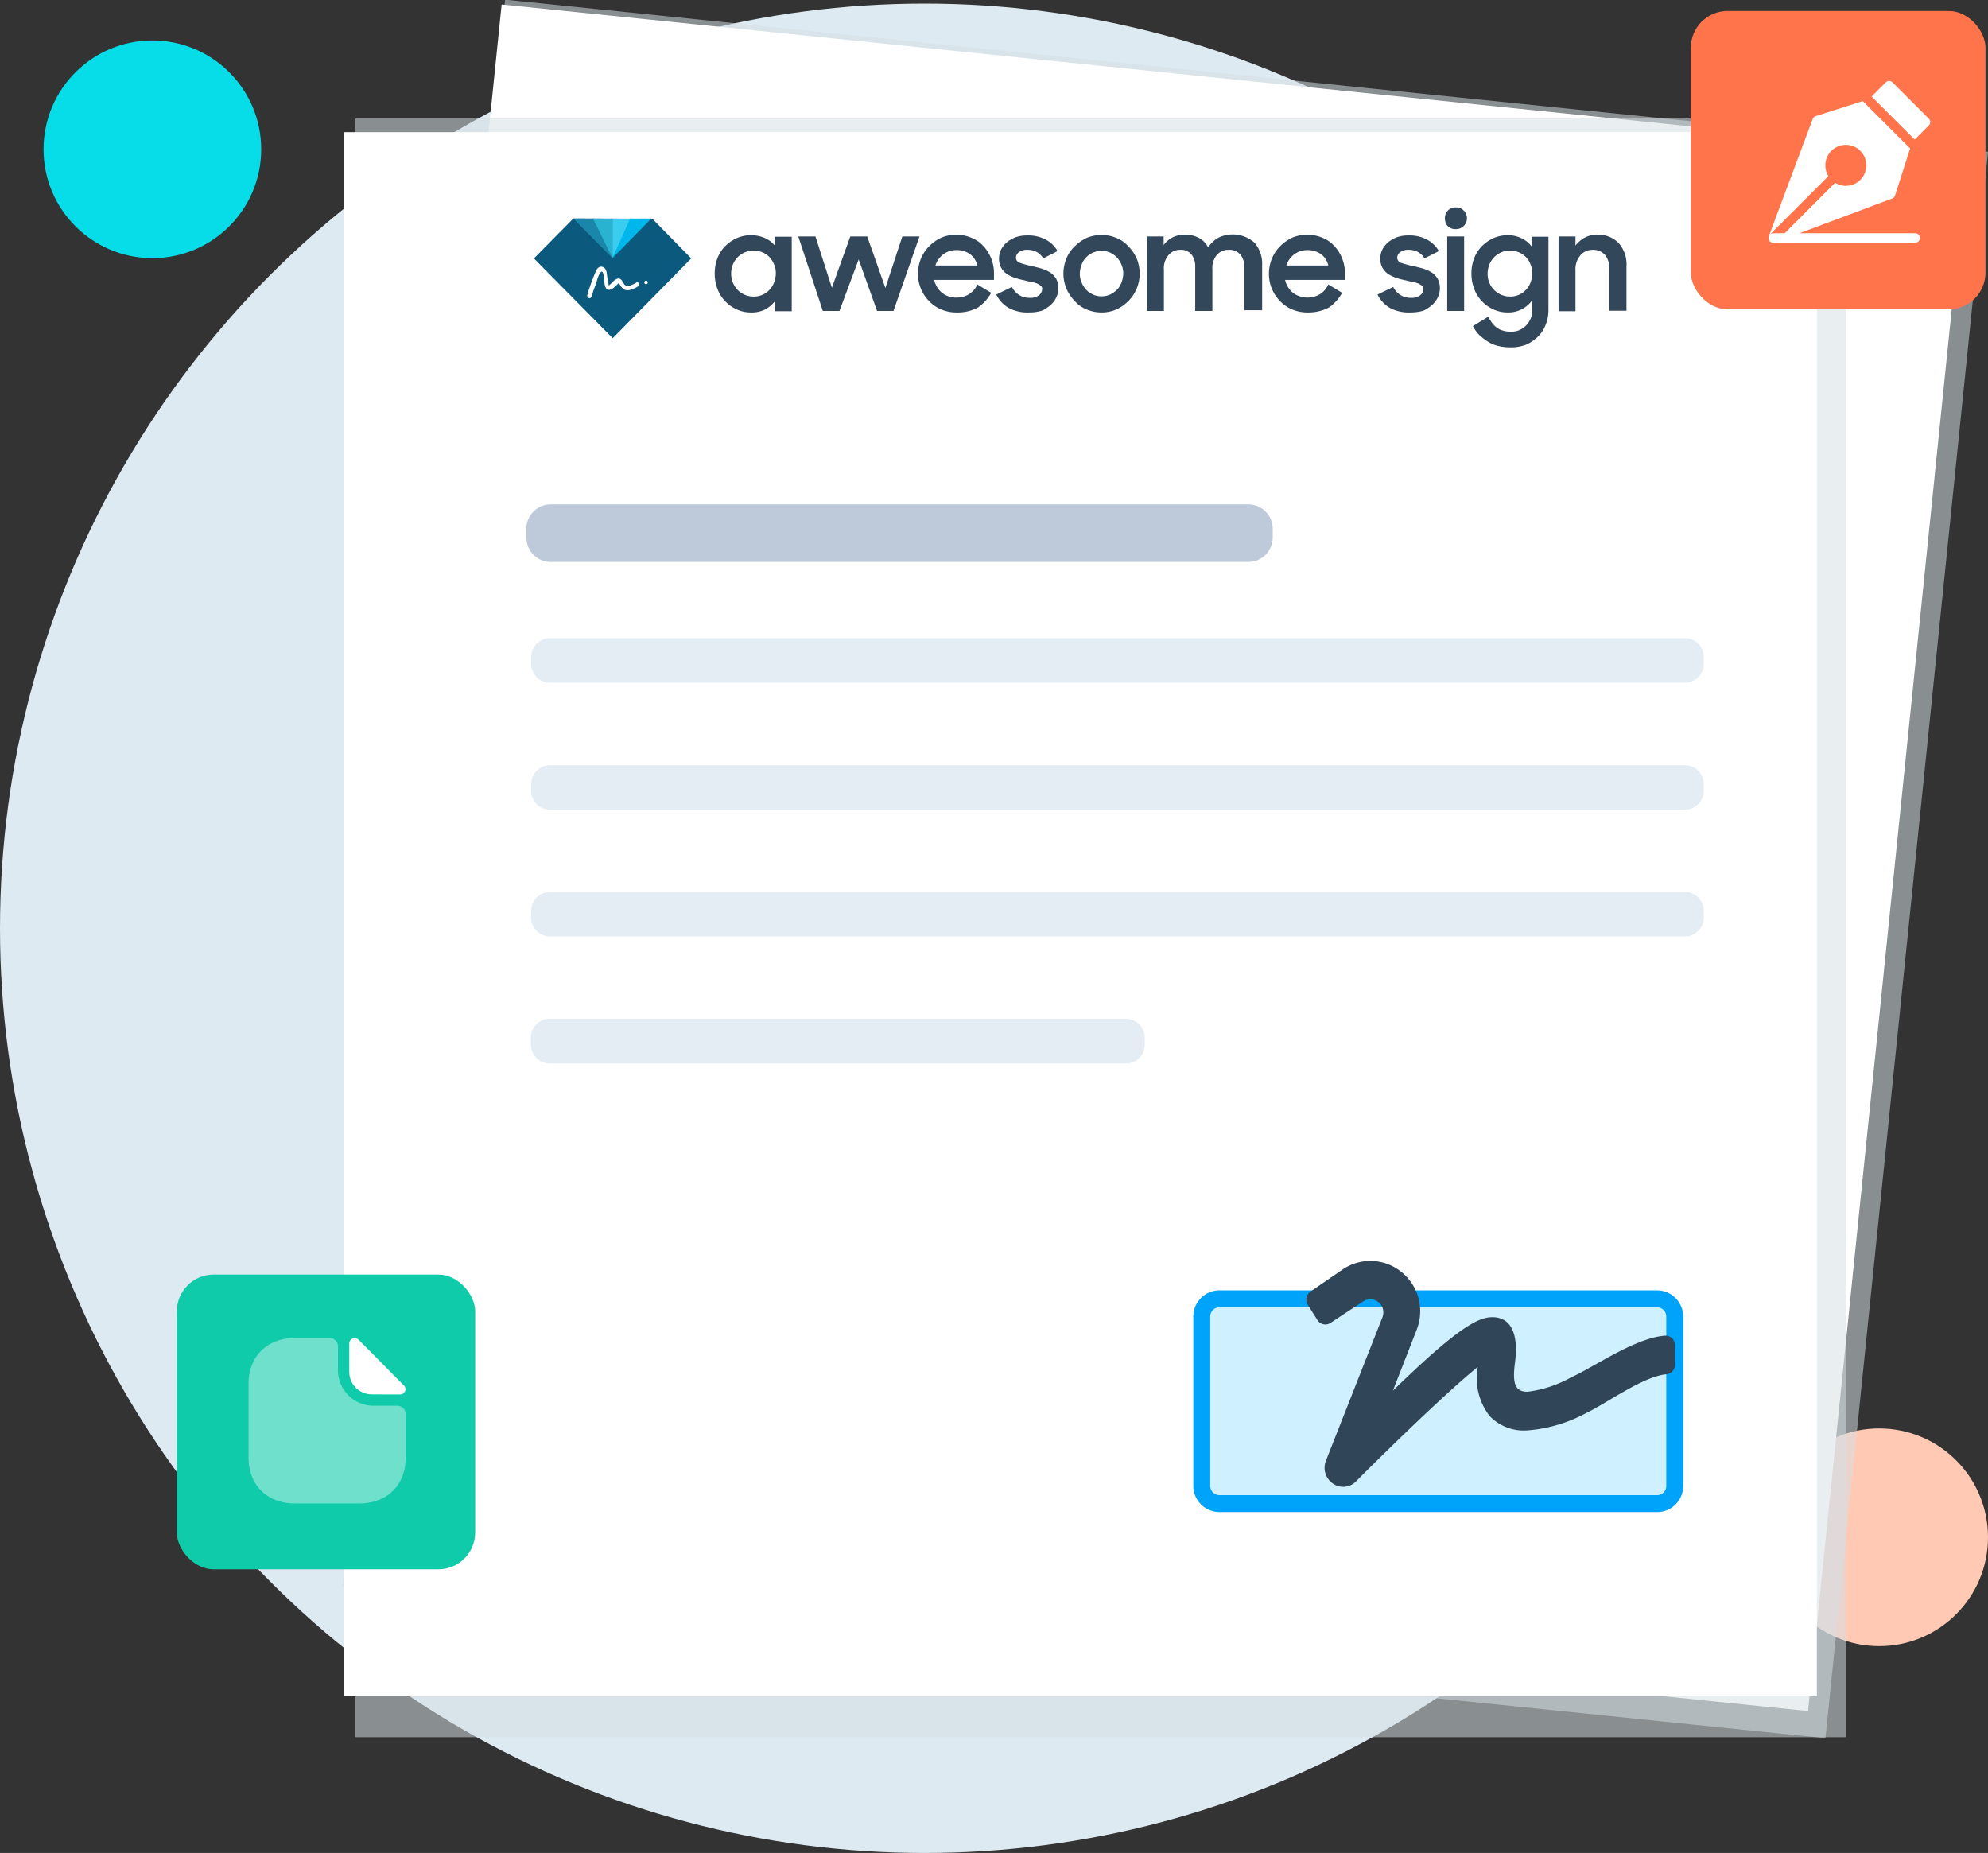 <svg xmlns="http://www.w3.org/2000/svg" width="539.68" height="502.973" viewBox="0 0 539.68 502.973">
  <rect x="0" y="0" width="539.68" height="502.973" fill="#333333" stroke="none"/>
  <g id="Group_990" data-name="Group 990" transform="translate(-1028 -928.027)">
    <g id="Group_881" data-name="Group 881" transform="translate(1027.637 928.027)">
      <g id="Group_868" data-name="Group 868" transform="translate(0 0)">
        <circle id="Ellipse_195" data-name="Ellipse 195" cx="251" cy="251" r="251" transform="translate(0.363 0.973)" fill="#ddeaf1"/>
        <ellipse id="Ellipse_185" data-name="Ellipse 185" cx="29.543" cy="29.543" rx="29.543" ry="29.543" transform="translate(12.184 10.985)" fill="#07dde8"/>
        <ellipse id="Ellipse_186" data-name="Ellipse 186" cx="29.543" cy="29.543" rx="29.543" ry="29.543" transform="translate(480.958 387.738)" fill="#ffc9b3"/>
        <g id="Group_852" data-name="Group 852" transform="translate(93.238 0)">
          <rect id="Rectangle_691" data-name="Rectangle 691" width="432.788" height="404.616" transform="matrix(0.102, -0.995, 0.995, 0.102, 0.084, 430.538)" fill="#d6dee5" opacity="0.53"/>
          <rect id="Rectangle_692" data-name="Rectangle 692" width="424.563" height="399.955" transform="matrix(0.102, -0.995, 0.995, 0.102, 0, 423.654)" fill="#fff"/>
          <path id="Path_2070" data-name="Path 2070" d="M1841,213.775l-188.5-19.329a6.571,6.571,0,0,1-5.826-7.266l.206-2.331a6.61,6.61,0,0,1,7.2-5.963l188.5,19.329a6.571,6.571,0,0,1,5.826,7.266l-.206,2.33A6.632,6.632,0,0,1,1841,213.775Z" transform="translate(-1448.759 -59.738)" fill="#bec9da"/>
          <path id="Path_2071" data-name="Path 2071" d="M1784.811,258.145l-306.6-31.462a5.094,5.094,0,0,1-4.524-5.621l.206-1.782a5.074,5.074,0,0,1,5.552-4.592l306.6,31.462a5.094,5.094,0,0,1,4.524,5.621l-.205,1.782A5.122,5.122,0,0,1,1784.811,258.145Z" transform="translate(-1394.348 -71.001)" fill="#e4ecf4"/>
          <path id="Path_2072" data-name="Path 2072" d="M1779.81,308.245l-306.6-31.462a5.094,5.094,0,0,1-4.524-5.621l.206-1.782a5.074,5.074,0,0,1,5.552-4.593l306.6,31.462a5.1,5.1,0,0,1,4.524,5.621l-.206,1.782A5.122,5.122,0,0,1,1779.81,308.245Z" transform="translate(-1392.775 -86.761)" fill="#e4ecf4"/>
          <path id="Path_2073" data-name="Path 2073" d="M1774.811,358.145l-306.6-31.462a5.094,5.094,0,0,1-4.524-5.621l.206-1.782a5.074,5.074,0,0,1,5.552-4.592l306.6,31.462a5.1,5.1,0,0,1,4.524,5.621l-.206,1.782A5.122,5.122,0,0,1,1774.811,358.145Z" transform="translate(-1391.203 -102.457)" fill="#e4ecf4"/>
          <path id="Path_2074" data-name="Path 2074" d="M1839.176,414.623l-155.664-15.971a5.094,5.094,0,0,1-4.524-5.621l.206-1.851a5.074,5.074,0,0,1,5.552-4.592l155.664,15.971a5.094,5.094,0,0,1,4.524,5.621l-.206,1.782A5.05,5.05,0,0,1,1839.176,414.623Z" transform="translate(-1458.927 -125.074)" fill="#e4ecf4"/>
        </g>
        <g id="Group_856" data-name="Group 856" transform="translate(93.627 32.174)">
          <rect id="Rectangle_693" data-name="Rectangle 693" width="404.616" height="439.368" transform="translate(3.222)" fill="#d6dee5" opacity="0.53"/>
          <rect id="Rectangle_694" data-name="Rectangle 694" width="399.955" height="424.563" transform="translate(0 3.701)" fill="#fff"/>
          <g id="Group_855" data-name="Group 855" transform="translate(51.682 24.128)">
            <g id="Group_853" data-name="Group 853" transform="translate(49.078)">
              <path id="Path_2075" data-name="Path 2075" d="M1454.47,96.175a9.161,9.161,0,0,1-3.564-.685,9.651,9.651,0,0,1-3.153-2.056,9.4,9.4,0,0,1-2.262-3.29,11.469,11.469,0,0,1-.891-4.455,11.233,11.233,0,0,1,.823-4.455,9.394,9.394,0,0,1,2.262-3.29,10.425,10.425,0,0,1,3.153-2.056,9.844,9.844,0,0,1,3.7-.685,9.315,9.315,0,0,1,3.633.754,7.062,7.062,0,0,1,2.742,2.056v-2.4h4.592V95.832h-4.592V93.159a8.657,8.657,0,0,1-2.742,2.262A8.138,8.138,0,0,1,1454.47,96.175Zm.686-4.318a5.563,5.563,0,0,0,2.4-.48,5.477,5.477,0,0,0,1.919-1.371,5.408,5.408,0,0,0,1.234-1.988,7.181,7.181,0,0,0,.48-2.468,5.564,5.564,0,0,0-.48-2.4,6.493,6.493,0,0,0-1.234-1.988,5.3,5.3,0,0,0-1.919-1.3,5.774,5.774,0,0,0-2.4-.48,5.565,5.565,0,0,0-2.4.48,6.334,6.334,0,0,0-1.919,1.3,6.668,6.668,0,0,0-1.3,1.988,6.588,6.588,0,0,0,0,4.935,6.667,6.667,0,0,0,1.3,1.988,5.963,5.963,0,0,0,1.919,1.3A5.776,5.776,0,0,0,1455.156,91.856Z" transform="translate(-1444.6 -67.66)" fill="#33475b"/>
              <path id="Path_2076" data-name="Path 2076" d="M1477.7,75.7h4.661l4.455,13.914,5-13.914h4.593l4.935,13.983L1505.94,75.7h4.661l-7.06,20.221h-4.456l-5-13.983-5.209,13.983h-4.524Z" transform="translate(-1455.012 -67.817)" fill="#33475b"/>
              <path id="Path_2077" data-name="Path 2077" d="M1535.656,96.112a10.445,10.445,0,0,1-4.25-.823,9.4,9.4,0,0,1-3.29-2.262,10.636,10.636,0,0,1-2.193-3.29,10.489,10.489,0,0,1-.823-4.113,10.826,10.826,0,0,1,.823-4.181,10.358,10.358,0,0,1,2.262-3.359,11.443,11.443,0,0,1,3.222-2.262,10.522,10.522,0,0,1,8.157,0,8.4,8.4,0,0,1,3.221,2.193,10.43,10.43,0,0,1,2.125,3.29,10.581,10.581,0,0,1,.823,4.181v1.782h-16.245a6.412,6.412,0,0,0,2.125,3.5,6.1,6.1,0,0,0,4.044,1.3,6.04,6.04,0,0,0,3.359-.96,5.846,5.846,0,0,0,2.193-2.6l3.77,2.262a11.739,11.739,0,0,1-3.564,3.976A11.539,11.539,0,0,1,1535.656,96.112Zm-.137-16.93a5.847,5.847,0,0,0-3.564,1.165,5.956,5.956,0,0,0-2.125,3.016h11.378a5.2,5.2,0,0,0-1.988-3.084A6.207,6.207,0,0,0,1535.519,79.181Z" transform="translate(-1469.922 -67.597)" fill="#33475b"/>
              <path id="Path_2078" data-name="Path 2078" d="M1564.942,96.206a10.825,10.825,0,0,1-5.484-1.234,8.635,8.635,0,0,1-3.359-3.633l4.25-2.056a5.605,5.605,0,0,0,1.988,2.193,4.95,4.95,0,0,0,2.81.754,3.74,3.74,0,0,0,2.536-.685,2.246,2.246,0,0,0,.891-1.714,1.018,1.018,0,0,0-.411-.891,6.768,6.768,0,0,0-1.028-.617,7.966,7.966,0,0,0-1.508-.411c-.548-.137-1.165-.206-1.782-.411a21.609,21.609,0,0,1-2.467-.617,11.372,11.372,0,0,1-2.262-1.028,5.591,5.591,0,0,1-1.645-1.714,5.144,5.144,0,0,1-.617-2.673,5.534,5.534,0,0,1,.548-2.331,7.206,7.206,0,0,1,1.577-1.988,9.117,9.117,0,0,1,2.4-1.371,9.633,9.633,0,0,1,3.222-.48,10,10,0,0,1,5,1.165,8.03,8.03,0,0,1,3.153,3.084l-3.907,1.988a4.568,4.568,0,0,0-1.714-1.714,5.069,5.069,0,0,0-2.468-.617,3.732,3.732,0,0,0-2.4.617,2,2,0,0,0-.823,1.508,1.507,1.507,0,0,0,1.165,1.439,25.047,25.047,0,0,0,3.359.891c.822.206,1.645.411,2.4.617a12,12,0,0,1,2.331,1.028,5.591,5.591,0,0,1,1.645,1.714,5.143,5.143,0,0,1,.617,2.673,5.84,5.84,0,0,1-.48,2.262,6.37,6.37,0,0,1-1.508,2.125,10.329,10.329,0,0,1-2.468,1.645A12.074,12.074,0,0,1,1564.942,96.206Z" transform="translate(-1479.673 -67.692)" fill="#33475b"/>
              <path id="Path_2079" data-name="Path 2079" d="M1593.05,96.143a10.161,10.161,0,0,1-4.044-.823,8.542,8.542,0,0,1-3.221-2.262,11.578,11.578,0,0,1-2.262-3.359,10.695,10.695,0,0,1,0-8.225,9.4,9.4,0,0,1,2.262-3.29,11.443,11.443,0,0,1,3.221-2.262,10.353,10.353,0,0,1,8.088,0,8.544,8.544,0,0,1,3.222,2.262,10.849,10.849,0,0,1,2.262,3.29,10.69,10.69,0,0,1,0,8.225,10.364,10.364,0,0,1-2.262,3.359,11.446,11.446,0,0,1-3.222,2.262A9.923,9.923,0,0,1,1593.05,96.143Zm0-4.387a5.464,5.464,0,0,0,2.33-.48,6.954,6.954,0,0,0,1.851-1.3,5.41,5.41,0,0,0,1.234-1.988,7.121,7.121,0,0,0,.48-2.4,5.566,5.566,0,0,0-.48-2.4,7.429,7.429,0,0,0-1.234-1.988,6.956,6.956,0,0,0-1.851-1.3,5.9,5.9,0,0,0-4.661,0,6.013,6.013,0,0,0-1.851,1.3,5.408,5.408,0,0,0-1.234,1.988,7.117,7.117,0,0,0-.479,2.4,5.775,5.775,0,0,0,.479,2.4,7.438,7.438,0,0,0,1.234,1.988,6.954,6.954,0,0,0,1.851,1.3A5.464,5.464,0,0,0,1593.05,91.756Z" transform="translate(-1488.04 -67.629)" fill="#33475b"/>
              <path id="Path_2080" data-name="Path 2080" d="M1615.7,75.448h4.592v2.33a6.975,6.975,0,0,1,2.4-2.056,7.191,7.191,0,0,1,3.222-.754,7.932,7.932,0,0,1,3.976.891,5.874,5.874,0,0,1,2.468,2.536,8.575,8.575,0,0,1,2.673-2.536,8.876,8.876,0,0,1,9.939,1.3,8.827,8.827,0,0,1,2.056,6.169V95.463h-4.8V83.879a5.463,5.463,0,0,0-1.1-3.5,3.905,3.905,0,0,0-3.222-1.3,4.024,4.024,0,0,0-3.084,1.3,5.35,5.35,0,0,0-1.3,3.976v11.31h-4.661V83.742a5.243,5.243,0,0,0-1.028-3.427,3.642,3.642,0,0,0-3.016-1.234,4,4,0,0,0-3.153,1.371,5.524,5.524,0,0,0-1.3,4.044V95.669h-4.592l-.068-20.221Z" transform="translate(-1498.421 -67.566)" fill="#33475b"/>
              <path id="Path_2081" data-name="Path 2081" d="M1674.656,96.112a10.446,10.446,0,0,1-4.25-.823,9.4,9.4,0,0,1-3.29-2.262,10.635,10.635,0,0,1-2.193-3.29,10.487,10.487,0,0,1-.823-4.113,10.824,10.824,0,0,1,.823-4.181,10.368,10.368,0,0,1,2.262-3.359,11.442,11.442,0,0,1,3.221-2.262,10.522,10.522,0,0,1,8.157,0,8.4,8.4,0,0,1,3.221,2.193,10.433,10.433,0,0,1,2.125,3.29,10.583,10.583,0,0,1,.823,4.181v1.782h-16.245a6.41,6.41,0,0,0,2.125,3.5,6.661,6.661,0,0,0,7.4.343,5.844,5.844,0,0,0,2.194-2.6l3.77,2.262a11.736,11.736,0,0,1-3.564,3.976A11.917,11.917,0,0,1,1674.656,96.112Zm-.136-16.93a5.847,5.847,0,0,0-3.564,1.165,5.958,5.958,0,0,0-2.125,3.016h11.378a5.2,5.2,0,0,0-1.988-3.084A6.207,6.207,0,0,0,1674.519,79.181Z" transform="translate(-1513.646 -67.597)" fill="#33475b"/>
              <path id="Path_2082" data-name="Path 2082" d="M1715.942,96.206a10.826,10.826,0,0,1-5.484-1.234,8.635,8.635,0,0,1-3.359-3.633l4.25-2.056a5.6,5.6,0,0,0,1.988,2.193,4.949,4.949,0,0,0,2.81.754,3.74,3.74,0,0,0,2.536-.685,2.247,2.247,0,0,0,.891-1.714,1.019,1.019,0,0,0-.411-.891,6.789,6.789,0,0,0-1.028-.617,7.965,7.965,0,0,0-1.508-.411c-.548-.137-1.165-.206-1.782-.411a21.607,21.607,0,0,1-2.468-.617,11.364,11.364,0,0,1-2.262-1.028,5.592,5.592,0,0,1-1.645-1.714,5.144,5.144,0,0,1-.617-2.673,5.536,5.536,0,0,1,.548-2.331,7.205,7.205,0,0,1,1.577-1.988,9.122,9.122,0,0,1,2.4-1.371,9.37,9.37,0,0,1,3.222-.48,10,10,0,0,1,5,1.165,8.029,8.029,0,0,1,3.153,3.084l-3.907,1.988a4.567,4.567,0,0,0-1.714-1.714,5.069,5.069,0,0,0-2.468-.617,3.731,3.731,0,0,0-2.4.617,2,2,0,0,0-.823,1.508,1.507,1.507,0,0,0,1.165,1.439,23.791,23.791,0,0,0,3.427.891c.822.206,1.645.411,2.4.617a12.01,12.01,0,0,1,2.331,1.028,5.592,5.592,0,0,1,1.645,1.714,5.143,5.143,0,0,1,.617,2.673,5.846,5.846,0,0,1-.48,2.262,7.142,7.142,0,0,1-1.508,2.125,10.329,10.329,0,0,1-2.468,1.645A12.953,12.953,0,0,1,1715.942,96.206Z" transform="translate(-1527.172 -67.692)" fill="#33475b"/>
              <path id="Path_2083" data-name="Path 2083" d="M1733.8,67.147a2.819,2.819,0,0,1,2.948-2.947,2.737,2.737,0,0,1,2.125.823,2.949,2.949,0,0,1-2.125,5.072,2.894,2.894,0,0,1-2.193-.823A3.088,3.088,0,0,1,1733.8,67.147Zm.617,4.935h4.592V92.3h-4.592Z" transform="translate(-1535.57 -64.2)" fill="#33475b"/>
              <path id="Path_2084" data-name="Path 2084" d="M1760.613,93.09a7.868,7.868,0,0,1-6.443,3.084,9.16,9.16,0,0,1-3.564-.685,9.646,9.646,0,0,1-3.153-2.056,9.4,9.4,0,0,1-2.262-3.29,11.471,11.471,0,0,1-.891-4.455,11.233,11.233,0,0,1,.823-4.455,9.4,9.4,0,0,1,2.262-3.29,10.424,10.424,0,0,1,3.153-2.056,9.845,9.845,0,0,1,3.7-.685,8.291,8.291,0,0,1,3.633.823,7.34,7.34,0,0,1,2.742,2.193v-2.6h4.593V95.352a10.778,10.778,0,0,1-.685,3.976,9.111,9.111,0,0,1-1.988,3.222,11.534,11.534,0,0,1-3.153,2.262,11.231,11.231,0,0,1-4.455.823,13.973,13.973,0,0,1-3.5-.411,8.749,8.749,0,0,1-2.81-1.234,15.3,15.3,0,0,1-2.262-1.782,9.522,9.522,0,0,1-1.645-2.331l4.113-2.536a20.07,20.07,0,0,0,1.165,1.782,5.486,5.486,0,0,0,1.3,1.234,4.514,4.514,0,0,0,1.645.754,6.663,6.663,0,0,0,2.125.274,5.564,5.564,0,0,0,2.4-.48,5.707,5.707,0,0,0,1.782-1.3,6.5,6.5,0,0,0,1.165-1.851,6.04,6.04,0,0,0,.411-2.262l-.206-2.4Zm-5.826-1.234a5.564,5.564,0,0,0,2.4-.48,5.476,5.476,0,0,0,1.919-1.371,5.408,5.408,0,0,0,1.234-1.988,7.19,7.19,0,0,0,.48-2.468,5.562,5.562,0,0,0-.48-2.4,5.408,5.408,0,0,0-1.234-1.988,5.3,5.3,0,0,0-1.919-1.3,5.775,5.775,0,0,0-2.4-.48,5.361,5.361,0,0,0-2.4.48,6.327,6.327,0,0,0-1.919,1.3,6.656,6.656,0,0,0-1.3,1.988,7.179,7.179,0,0,0-.48,2.468,5.876,5.876,0,0,0,.48,2.468,5.564,5.564,0,0,0,1.3,1.988,6.016,6.016,0,0,0,4.318,1.782Z" transform="translate(-1538.873 -67.66)" fill="#33475b"/>
              <path id="Path_2085" data-name="Path 2085" d="M1778.8,75.48h4.593v2.468a8.14,8.14,0,0,1,2.467-2.125,7.04,7.04,0,0,1,3.427-.823,7.744,7.744,0,0,1,5.826,2.262,8.851,8.851,0,0,1,2.125,6.375v12h-4.661V84.185a5.566,5.566,0,0,0-1.165-3.7,4.236,4.236,0,0,0-3.359-1.371,4.314,4.314,0,0,0-3.29,1.439,5.835,5.835,0,0,0-1.371,4.113v11.1H1778.8V75.48Z" transform="translate(-1549.725 -67.597)" fill="#33475b"/>
            </g>
            <g id="Group_854" data-name="Group 854" transform="translate(0 3.016)">
              <path id="Path_2086" data-name="Path 2086" d="M1383.693,68.6,1373,79.43l21.386,21.66L1415.7,79.43l-10.556-10.761Z" transform="translate(-1373 -68.6)" fill="#0b597c"/>
              <path id="Path_2087" data-name="Path 2087" d="M1388.6,68.6l10.624,10.761L1394.358,68.6Z" transform="translate(-1377.907 -68.6)" fill="#1a86a9"/>
              <path id="Path_2088" data-name="Path 2088" d="M1396.4,68.6l5.278,10.761V68.6Z" transform="translate(-1380.361 -68.6)" fill="#2ab2d1"/>
              <path id="Path_2089" data-name="Path 2089" d="M1409.378,68.6,1404.1,79.361V68.6Z" transform="translate(-1382.783 -68.6)" fill="#3acdef"/>
              <path id="Path_2090" data-name="Path 2090" d="M1414.656,68.6,1404.1,79.361l4.8-10.761Z" transform="translate(-1382.783 -68.6)" fill="#00b7eb"/>
              <path id="Path_2091" data-name="Path 2091" d="M1395.284,95.862c.343-1.028.685-2.125,1.165-3.222.343-.96.617-2.673,1.44-3.5.48-.48.617,2.331.685,2.536.068.823.206,2.125,1.234,2.331s2.193-1.234,2.81-1.782a5.5,5.5,0,0,0,.891,1.3c1.165,1.3,3.359.206,4.455-.48.686-.411.137-1.645-.617-1.234-.685.411-2.468,1.439-3.153.48-.411-.617-.823-1.714-1.782-1.577-1.028.137-1.714,1.234-2.4,1.782a22.429,22.429,0,0,1-.479-2.742c-.069-.96-.412-2.193-1.645-2.262-.96,0-1.44.823-1.714,1.577a54.339,54.339,0,0,0-2.193,6.1C1393.708,96.274,1394.942,96.685,1395.284,95.862Z" transform="translate(-1379.588 -74.545)" fill="#fff" stroke="#0b597c" stroke-miterlimit="10" stroke-width="0.25"/>
              <ellipse id="Ellipse_187" data-name="Ellipse 187" cx="0.48" cy="0.48" rx="0.48" ry="0.48" transform="translate(29.954 16.862)" fill="#fff"/>
            </g>
          </g>
          <path id="Path_2092" data-name="Path 2092" d="M1566.036,197.428H1376.58a6.641,6.641,0,0,1-6.58-6.649v-2.33a6.6,6.6,0,0,1,6.58-6.649h189.456a6.641,6.641,0,0,1,6.58,6.649v2.33A6.641,6.641,0,0,1,1566.036,197.428Z" transform="translate(-1320.374 -77.064)" fill="#bec9da"/>
          <path id="Path_2093" data-name="Path 2093" d="M1685.147,246.864H1376.972a5.12,5.12,0,0,1-5.072-5.141v-1.782a5.12,5.12,0,0,1,5.072-5.141h308.175a5.12,5.12,0,0,1,5.072,5.141v1.782A5.12,5.12,0,0,1,1685.147,246.864Z" transform="translate(-1320.972 -93.736)" fill="#e4ecf4"/>
          <path id="Path_2094" data-name="Path 2094" d="M1685.147,297.164H1376.972a5.12,5.12,0,0,1-5.072-5.141v-1.782a5.12,5.12,0,0,1,5.072-5.141h308.175a5.12,5.12,0,0,1,5.072,5.141v1.782A5.12,5.12,0,0,1,1685.147,297.164Z" transform="translate(-1320.972 -109.558)" fill="#e4ecf4"/>
          <path id="Path_2095" data-name="Path 2095" d="M1685.147,347.364H1376.972a5.12,5.12,0,0,1-5.072-5.141v-1.782a5.12,5.12,0,0,1,5.072-5.141h308.175a5.12,5.12,0,0,1,5.072,5.141v1.782A5.12,5.12,0,0,1,1685.147,347.364Z" transform="translate(-1320.972 -125.349)" fill="#e4ecf4"/>
          <path id="Path_2096" data-name="Path 2096" d="M1533.359,397.632H1376.872a5.12,5.12,0,0,1-5.072-5.141v-1.851a5.12,5.12,0,0,1,5.072-5.141h156.486a5.12,5.12,0,0,1,5.072,5.141v1.782A5.05,5.05,0,0,1,1533.359,397.632Z" transform="translate(-1320.94 -141.14)" fill="#e4ecf4"/>
        </g>
        <path id="Path_2097" data-name="Path 2097" d="M1761.085,551.989H1642.3a4.812,4.812,0,0,1-4.8-4.8V501.2a4.812,4.812,0,0,1,4.8-4.8h118.787a4.812,4.812,0,0,1,4.8,4.8v45.993A4.768,4.768,0,0,1,1761.085,551.989Z" transform="translate(-1310.892 -143.85)" fill="#cff0ff" stroke="#00a3fa" stroke-miterlimit="10" stroke-width="4.593"/>
        <path id="Path_2098" data-name="Path 2098" d="M1776.3,501.693c-8.088.548-19.6,8.705-25.5,11.31a32.257,32.257,0,0,1-11.858,3.907c-3.564,0-4.113-2.536-3.359-8.157.137-1.234,1.851-12.544-6.717-12.064-3.907.274-10.008,3.907-26.458,19.947l6.443-16.519a13.675,13.675,0,0,0-7.608-17.753,13.326,13.326,0,0,0-12.681,1.508l-8.5,5.826a2.677,2.677,0,0,0-.823,3.5l2.673,4.25a2.544,2.544,0,0,0,3.5.823l9.048-5.963a3.578,3.578,0,0,1,4.867,1.234,3.721,3.721,0,0,1,.274,3.084l-15.423,39.139a5.2,5.2,0,0,0,2.879,6.58,4.868,4.868,0,0,0,5.346-1.1c6.649-6.717,24.2-23.922,33.038-31.051a16.835,16.835,0,0,0,3.222,13.3,12.848,12.848,0,0,0,10.282,3.907,39.894,39.894,0,0,0,15.971-4.729c5.141-2.4,15.422-9.939,21.66-10.487a2.6,2.6,0,0,0,2.4-2.536v-5.072a2.648,2.648,0,0,0-2.193-2.879Z" transform="translate(-1323.918 -139.135)" fill="#314558"/>
      </g>
    </g>
    <rect id="Rectangle_721" data-name="Rectangle 721" width="81" height="80" rx="10" transform="translate(1076 1274)" fill="#0fcba9"/>
    <rect id="Rectangle_722" data-name="Rectangle 722" width="80" height="81" rx="10" transform="translate(1487 931)" fill="#ff744b"/>
    <g id="document" transform="translate(1095.47 1291.219)">
      <path id="Path_2533" data-name="Path 2533" d="M42.917,20.39H36.428a9.669,9.669,0,0,1-9.655-9.655V4.245A2.252,2.252,0,0,0,24.527,2h-9.52C8.091,2,2.5,6.491,2.5,14.507V34.4c0,8.016,5.591,12.507,12.507,12.507H32.655c6.916,0,12.507-4.491,12.507-12.507V22.635A2.252,2.252,0,0,0,42.917,20.39Z" transform="translate(-2.5 -2)" fill="#fff" opacity="0.4"/>
      <path id="Path_2534" data-name="Path 2534" d="M17.195,2.453a1.467,1.467,0,0,0-2.515.988v7.836a6.121,6.121,0,0,0,6.175,6c2.133.022,5.1.022,7.634.022a1.416,1.416,0,0,0,1.055-2.4C26.311,11.636,20.518,5.776,17.195,2.453Z" transform="translate(12.668 -1.981)" fill="#fff"/>
    </g>
    <g id="pen" transform="translate(1508.088 950)">
      <g id="Group_884" data-name="Group 884" transform="translate(0 5.463)">
        <g id="Group_883" data-name="Group 883">
          <path id="Path_2535" data-name="Path 2535" d="M39.781,99.573H8.394l25.188-9.427a1.286,1.286,0,0,0,.774-.812L38.45,76.553,25.593,63.7,12.812,67.79a1.287,1.287,0,0,0-.813.774L.18,100.147l.2-.2a1.286,1.286,0,0,0,.911,2.2H39.781a1.287,1.287,0,1,0,0-2.573Zm-38.495,0a1.282,1.282,0,0,0-.909.376L16.264,84.063a5.563,5.563,0,1,1,1.821,1.818L4.392,99.573Z" transform="translate(0 -63.696)" fill="#fff"/>
        </g>
      </g>
      <g id="Group_886" data-name="Group 886" transform="translate(27.994 0)">
        <g id="Group_885" data-name="Group 885">
          <path id="Path_2536" data-name="Path 2536" d="M341.934,10.251,332.06.377a1.286,1.286,0,0,0-1.819,0l-3.849,3.849,11.694,11.694,3.849-3.848a1.286,1.286,0,0,0,0-1.82Z" transform="translate(-326.392 0)" fill="#fff"/>
        </g>
      </g>
    </g>
  </g>
</svg>
